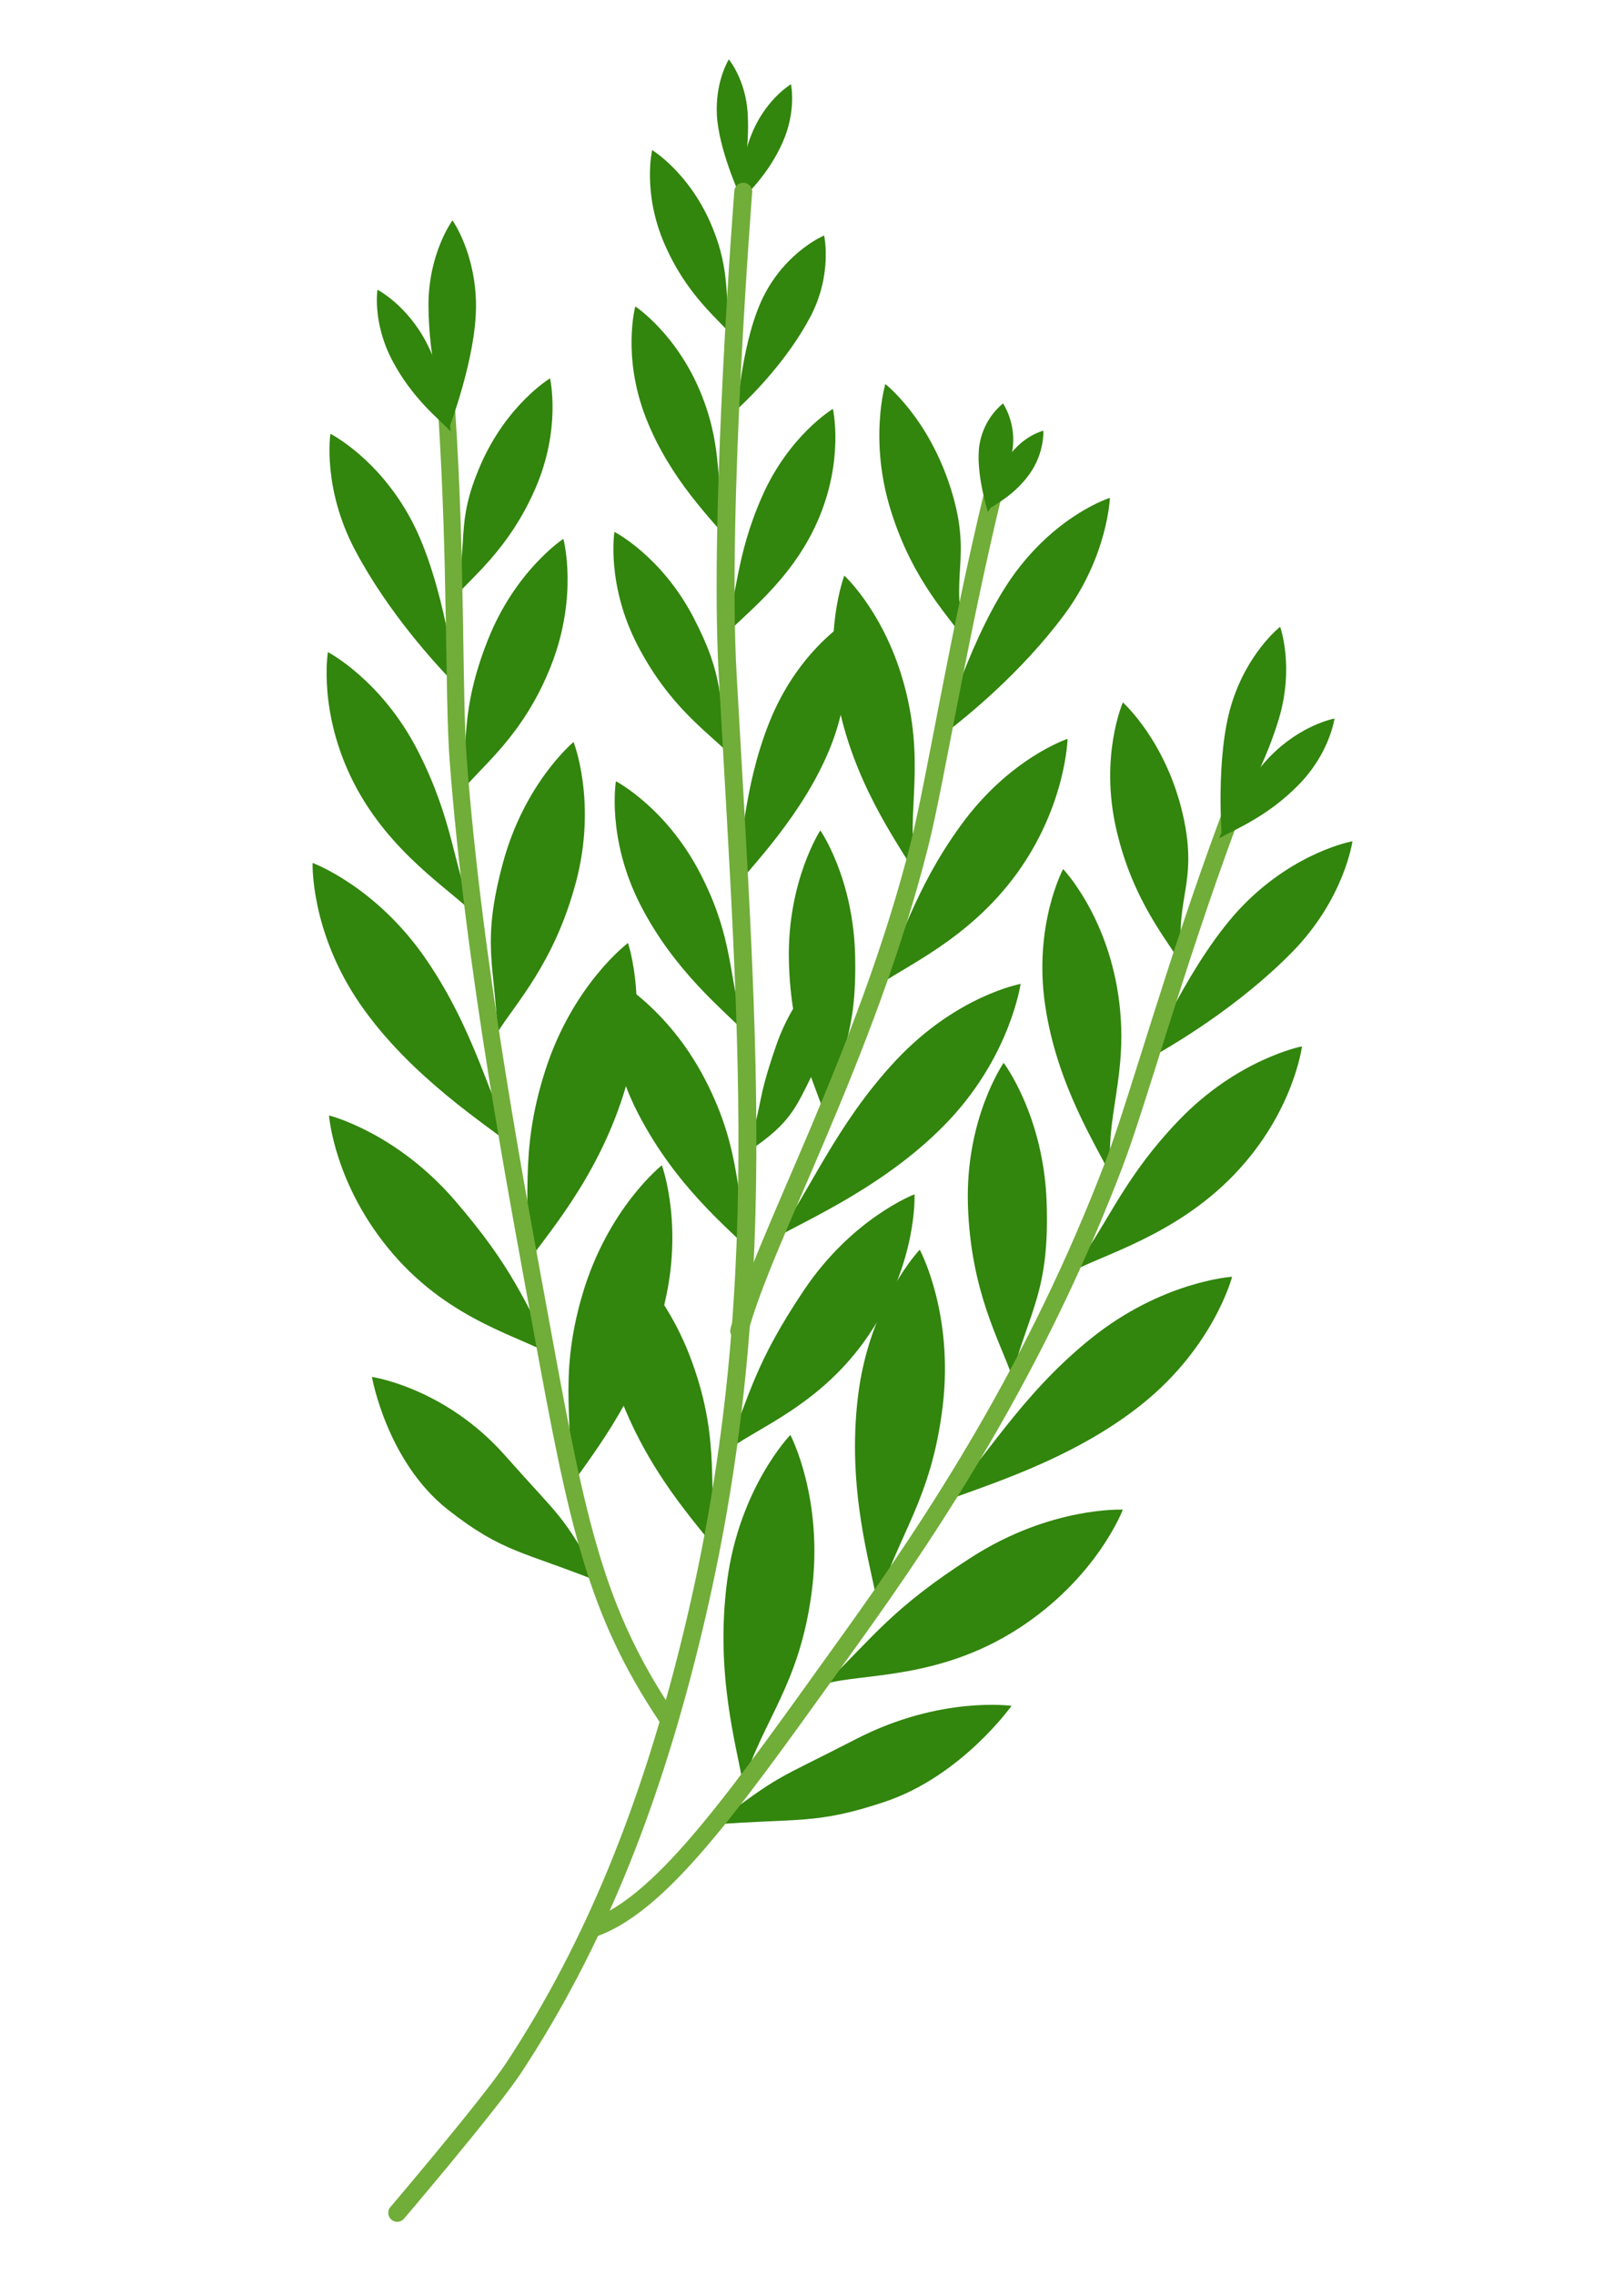 <?xml version="1.0" encoding="UTF-8"?>
<!DOCTYPE svg PUBLIC "-//W3C//DTD SVG 1.1//EN" "http://www.w3.org/Graphics/SVG/1.1/DTD/svg11.dtd">
<!-- Created by kotohokisha (https://kotohokisha.com/) -->
<svg stroke-miterlimit="10" style="fill-rule:nonzero;clip-rule:evenodd;stroke-linecap:round;stroke-linejoin:round;" version="1.1" viewBox="0 0 284.784 507.802" width="500px" height="700px" xml:space="preserve" xmlns="http://www.w3.org/2000/svg" xmlns:xlink="http://www.w3.org/1999/xlink">
<defs/>
<g id="layer-1">
<g opacity="1">
<path d="M238.802 201.951C250.538 190.015 263.1 187.771 263.1 187.771C263.1 187.771 261.329 200.626 249.593 212.561C237.858 224.496 223.456 233.09 217.465 236.387C217.465 236.387 227.067 213.886 238.802 201.951Z" fill="#32850d" fill-rule="nonzero" opacity="1" stroke="#829735" stroke-linecap="butt" stroke-linejoin="round" stroke-opacity="0" stroke-width="3.037"/>
<path d="M224.258 250.133C237.498 236.309 251.83 233.554 251.83 233.554C251.83 233.554 249.997 248.28 236.756 262.104C223.516 275.928 206.937 280.148 200.136 284.008C207.93 274.664 211.017 263.957 224.258 250.133Z" fill="#32850d" fill-rule="nonzero" opacity="1" stroke="#829735" stroke-linecap="butt" stroke-linejoin="round" stroke-opacity="0" stroke-width="3.473"/>
<path d="M204.601 298.841C220.591 285.947 236.222 284.984 236.222 284.984C236.222 284.984 232.249 300.404 216.259 313.298C200.269 326.191 179.757 331.949 171.989 335.124C180.706 326.414 188.612 311.735 204.601 298.841Z" fill="#32850d" fill-rule="nonzero" opacity="1" stroke="#829735" stroke-linecap="butt" stroke-linejoin="round" stroke-opacity="0" stroke-width="3.727"/>
<path d="M178.032 347.587C195.769 336.213 211.816 336.966 211.816 336.966C211.816 336.966 206.052 352.249 188.315 363.623C170.579 374.997 153.612 373.471 145.338 375.846C156.206 365.279 160.295 358.961 178.032 347.587Z" fill="#32850d" fill-rule="nonzero" opacity="1" stroke="#829735" stroke-linecap="butt" stroke-linejoin="round" stroke-opacity="0" stroke-width="3.823"/>
<path d="M152.314 388.134C171.049 378.493 186.952 380.763 186.952 380.763C186.952 380.763 175.857 396.389 158.747 402.145C143.3 407.341 139.229 405.767 120.42 407.264C136.024 395.517 133.58 397.776 152.314 388.134Z" fill="#32850d" fill-rule="nonzero" opacity="1" stroke="#829735" stroke-linecap="butt" stroke-linejoin="round" stroke-opacity="0" stroke-width="3.823"/>
<path d="M225.2 181.729C221.415 165.321 211.823 156.789 211.823 156.789C211.823 156.789 206.581 168.743 210.365 185.151C214.15 201.558 222.126 210.227 225.529 216.205C222.577 200.921 228.984 198.136 225.2 181.729Z" fill="#32850d" fill-rule="nonzero" opacity="1" stroke="#829735" stroke-linecap="butt" stroke-linejoin="round" stroke-opacity="0" stroke-width="3.055"/>
<path d="M210.789 222.055C208.106 204.014 198.479 193.98 198.479 193.98C198.479 193.98 191.795 206.44 194.478 224.481C197.161 242.522 206.175 256.081 209.337 262.828C207.369 249.497 213.472 240.096 210.789 222.055Z" fill="#32850d" fill-rule="nonzero" opacity="1" stroke="#829735" stroke-linecap="butt" stroke-linejoin="round" stroke-opacity="0" stroke-width="3.309"/>
<path d="M194.803 268.502C194.172 249.053 185.2 237.238 185.2 237.238C185.2 237.238 176.588 249.623 177.219 269.073C177.849 288.522 184.514 299.61 187.038 307.149C191.197 291.973 195.433 287.952 194.803 268.502Z" fill="#32850d" fill-rule="nonzero" opacity="1" stroke="#829735" stroke-linecap="butt" stroke-linejoin="round" stroke-opacity="0" stroke-width="3.53"/>
<path d="M171.572 313.975C174.105 293.058 166.452 278.934 166.452 278.934C166.452 278.934 155.193 290.768 152.66 311.685C150.127 332.603 155.537 349.426 156.995 357.91C161.441 342.787 169.039 334.893 171.572 313.975Z" fill="#32850d" fill-rule="nonzero" opacity="1" stroke="#829735" stroke-linecap="butt" stroke-linejoin="round" stroke-opacity="0" stroke-width="3.823"/>
<path d="M142.323 355.381C145.069 334.491 137.559 320.29 137.559 320.29C137.559 320.29 126.181 332.009 123.436 352.899C120.691 373.79 125.626 389.876 126.998 398.374C131.332 383.973 139.578 376.272 142.323 355.381Z" fill="#32850d" fill-rule="nonzero" opacity="1" stroke="#829735" stroke-linecap="butt" stroke-linejoin="round" stroke-opacity="0" stroke-width="3.823"/>
<path d="M235.421 183.278C223.351 215.804 215.129 245.989 209.831 259.875C192.562 305.139 169.905 339.572 151.045 365.805C126.493 399.956 109.663 424.499 93.831 430.262" fill="none" opacity="1" stroke="#71ad39" stroke-linecap="butt" stroke-linejoin="round" stroke-width="4"/>
<path d="M244.698 168.856C251.637 161.743 259.089 160.381 259.089 160.381C259.089 160.381 258.068 168.017 251.129 175.13C244.19 182.243 236.871 185.132 233.322 187.103C233.322 187.103 237.758 175.97 244.698 168.856Z" fill="#32850d" fill-rule="nonzero" opacity="1" stroke="#829735" stroke-linecap="butt" stroke-linejoin="round" stroke-opacity="0" stroke-width="1.803"/>
<path d="M236.034 157.357C239.575 145.633 246.95 139.905 246.95 139.905C246.95 139.905 250.175 148.835 246.634 160.559C243.092 172.283 236.687 182.751 233.928 186.925C233.928 186.925 232.492 169.082 236.034 157.357Z" fill="#32850d" fill-rule="nonzero" opacity="1" stroke="#829735" stroke-linecap="butt" stroke-linejoin="round" stroke-opacity="0" stroke-width="2.222"/>
<path d="M187.815 127.783C197.543 114.678 208.926 111.122 208.926 111.122C208.926 111.122 208.474 124.089 198.746 137.194C189.018 150.3 176.523 160.364 171.3 164.275C171.3 164.275 178.087 140.888 187.815 127.783Z" fill="#32850d" fill-rule="nonzero" opacity="1" stroke="#829735" stroke-linecap="butt" stroke-linejoin="round" stroke-opacity="0" stroke-width="3.037"/>
<path d="M175.558 184.316C186.501 169.174 199.469 164.923 199.469 164.923C199.469 164.923 199.133 179.758 188.19 194.9C177.247 210.043 162.341 215.987 156.422 220.543C162.752 210.43 164.615 199.459 175.558 184.316Z" fill="#32850d" fill-rule="nonzero" opacity="1" stroke="#829735" stroke-linecap="butt" stroke-linejoin="round" stroke-opacity="0" stroke-width="3.473"/>
<path d="M161.089 236.729C174.653 222.222 188.984 219.616 188.984 219.616C188.984 219.616 186.738 235.367 173.173 249.874C159.609 264.381 141.215 272.27 134.341 276.245C141.582 266.666 147.524 251.236 161.089 236.729Z" fill="#32850d" fill-rule="nonzero" opacity="1" stroke="#829735" stroke-linecap="butt" stroke-linejoin="round" stroke-opacity="0" stroke-width="3.727"/>
<path d="M173.405 109.112C168.404 93.197 158.77 85.725 158.77 85.725C158.77 85.725 155.034 98.165 160.035 114.079C165.036 129.994 173.192 137.771 176.882 143.357C172.752 128.471 178.407 125.026 173.405 109.112Z" fill="#32850d" fill-rule="nonzero" opacity="1" stroke="#829735" stroke-linecap="butt" stroke-linejoin="round" stroke-opacity="0" stroke-width="3.055"/>
<path d="M163.549 155.092C159.414 137.437 149.609 128.476 149.609 128.476C149.609 128.476 144.59 141.57 148.725 159.225C152.86 176.88 162.423 189.411 165.962 195.786C162.919 182.738 167.685 172.747 163.549 155.092Z" fill="#32850d" fill-rule="nonzero" opacity="1" stroke="#829735" stroke-linecap="butt" stroke-linejoin="round" stroke-opacity="0" stroke-width="3.309"/>
<path d="M152.031 213.56C151.685 195.964 144.247 185.355 144.247 185.355C144.247 185.355 136.882 196.644 137.228 214.24C137.574 231.835 143.077 241.808 145.13 248.606C148.774 234.834 152.377 231.155 152.031 213.56Z" fill="#32850d" fill-rule="nonzero" opacity="1" stroke="#829735" stroke-linecap="butt" stroke-linejoin="round" stroke-opacity="0" stroke-width="3.2"/>
<path d="M182.977 109.574C174.836 143.188 170.028 174.068 166.418 188.433C154.652 235.262 131.453 276.758 126.13 297.064" fill="none" opacity="1" stroke="#71ad39" stroke-linecap="butt" stroke-linejoin="round" stroke-width="4"/>
<path d="M186.371 101.828C189.729 97.132 194.073 96.138 194.073 96.138C194.073 96.138 194.352 101.08 190.993 105.776C187.635 110.472 183.551 112.449 181.638 113.776C181.638 113.776 183.012 106.525 186.371 101.828Z" fill="#32850d" fill-rule="nonzero" opacity="1" stroke="#829735" stroke-linecap="butt" stroke-linejoin="round" stroke-opacity="0" stroke-width="1.803"/>
<path d="M179.819 99.13C180.856 93.086 185.068 90.059 185.068 90.059C185.068 90.059 188.166 94.585 187.129 100.629C186.092 106.673 183.037 112.112 181.684 114.283C181.684 114.283 178.782 105.174 179.819 99.13Z" fill="#32850d" fill-rule="nonzero" opacity="1" stroke="#829735" stroke-linecap="butt" stroke-linejoin="round" stroke-opacity="0" stroke-width="2.222"/>
<path d="M131.908 65.493C137.02 55.909 145.099 52.564 145.099 52.564C145.099 52.564 147.063 61.266 141.951 70.85C136.839 80.434 129.067 88.222 125.765 91.279C125.765 91.279 126.796 75.077 131.908 65.493Z" fill="#32850d" fill-rule="nonzero" opacity="1" stroke="#829735" stroke-linecap="butt" stroke-linejoin="round" stroke-opacity="0" stroke-width="2.197"/>
<path d="M131.206 110.891C137.242 97.15 147.057 91.27 147.057 91.27C147.057 91.27 149.665 102.608 143.629 116.348C137.593 130.088 126.517 137.651 122.545 142.323C125.774 133.346 125.17 124.631 131.206 110.891Z" fill="#32850d" fill-rule="nonzero" opacity="1" stroke="#829735" stroke-linecap="butt" stroke-linejoin="round" stroke-opacity="0" stroke-width="2.723"/>
<path d="M132.872 161.205C138.904 146.081 149.327 139.337 149.327 139.337C149.327 139.337 152.578 151.534 146.546 166.659C140.514 181.783 128.584 193.737 124.452 198.95C127.087 189.544 126.84 176.33 132.872 161.205Z" fill="#32850d" fill-rule="nonzero" opacity="1" stroke="#829735" stroke-linecap="butt" stroke-linejoin="round" stroke-opacity="0" stroke-width="2.954"/>
<path d="M140.58 288.001C151.418 271.843 165.286 266.578 165.286 266.578C165.286 266.578 166.027 281.643 155.188 297.801C144.35 313.958 129.419 318.908 123.284 323.963C128.602 311.015 129.741 304.159 140.58 288.001Z" fill="#32850d" fill-rule="nonzero" opacity="1" stroke="#829735" stroke-linecap="butt" stroke-linejoin="round" stroke-opacity="0" stroke-width="3.53"/>
<path d="M134.322 233.549C138.839 220.413 147.443 214.238 147.443 214.238C147.443 214.238 149.292 226.736 143.775 237.282C138.795 246.802 138.537 250.153 127.87 257.204C131.725 245.088 129.805 246.685 134.322 233.549Z" fill="#32850d" fill-rule="nonzero" opacity="1" stroke="#829735" stroke-linecap="butt" stroke-linejoin="round" stroke-opacity="0" stroke-width="2.52"/>
<path d="M119.79 49.913C114.834 38.444 106.693 33.499 106.693 33.499C106.693 33.499 104.465 42.925 109.421 54.393C114.377 65.862 121.357 71.122 124.64 75.03C122.45 67.388 124.746 61.381 119.79 49.913Z" fill="#32850d" fill-rule="nonzero" opacity="1" stroke="#829735" stroke-linecap="butt" stroke-linejoin="round" stroke-opacity="0" stroke-width="2.267"/>
<path d="M117.857 88.459C112.418 74.61 102.927 68.398 102.927 68.398C102.927 68.398 99.897 79.527 105.335 93.376C110.773 107.225 120.422 116.352 124.173 121.136C120.165 110.899 123.295 102.308 117.857 88.459Z" fill="#32850d" fill-rule="nonzero" opacity="1" stroke="#829735" stroke-linecap="butt" stroke-linejoin="round" stroke-opacity="0" stroke-width="2.699"/>
<path d="M115.879 137.743C108.736 124.071 98.263 118.72 98.263 118.72C98.263 118.72 96.375 130.529 103.518 144.201C110.661 157.873 119.236 163.498 123.633 168.013C121.381 155.745 123.022 151.415 115.879 137.743Z" fill="#32850d" fill-rule="nonzero" opacity="1" stroke="#829735" stroke-linecap="butt" stroke-linejoin="round" stroke-opacity="0" stroke-width="2.799"/>
<path d="M117.518 195.121C109.894 180.259 98.597 174.382 98.597 174.382C98.597 174.382 96.458 187.153 104.082 202.014C111.707 216.875 122.729 225.521 127.454 230.445C123.658 218.54 125.143 209.982 117.518 195.121Z" fill="#32850d" fill-rule="nonzero" opacity="1" stroke="#829735" stroke-linecap="butt" stroke-linejoin="round" stroke-opacity="0" stroke-width="3.03"/>
<path d="M118.48 240.883C109.939 224.411 97.361 217.936 97.361 217.936C97.361 217.936 95.046 232.133 103.587 248.605C112.128 265.077 123.797 274.21 129.069 279.657C124.944 267.071 127.021 257.355 118.48 240.883Z" fill="#32850d" fill-rule="nonzero" opacity="1" stroke="#829735" stroke-linecap="butt" stroke-linejoin="round" stroke-opacity="0" stroke-width="3.366"/>
<path d="M115.661 304.161C109.008 285.665 96.712 277.099 96.712 277.099C96.712 277.099 92.286 291.68 98.939 310.176C105.592 328.672 116.56 339.901 121.33 346.362C118.768 332.567 122.314 322.657 115.661 304.161Z" fill="#32850d" fill-rule="nonzero" opacity="1" stroke="#829735" stroke-linecap="butt" stroke-linejoin="round" stroke-opacity="0" stroke-width="3.566"/>
<path d="M129.308 28.989C132.531 21.832 137.692 18.803 137.692 18.803C137.692 18.803 139.002 24.745 135.779 31.902C132.556 39.059 127.909 43.184 125.809 45.608C125.809 45.608 126.086 36.145 129.308 28.989Z" fill="#32850d" fill-rule="nonzero" opacity="1" stroke="#829735" stroke-linecap="butt" stroke-linejoin="round" stroke-opacity="0" stroke-width="1.424"/>
<path d="M121.155 25.784C120.724 18.176 123.813 13.255 123.813 13.255C123.813 13.255 127.603 17.786 128.034 25.395C128.465 33.004 126.953 40.488 126.231 43.517C126.231 43.517 121.586 33.393 121.155 25.784Z" fill="#32850d" fill-rule="nonzero" opacity="1" stroke="#829735" stroke-linecap="butt" stroke-linejoin="round" stroke-opacity="0" stroke-width="1.383"/>
<path d="M52.95 116.158C45.565 102.229 34.828 96.826 34.828 96.826C34.828 96.826 32.972 108.906 40.357 122.835C47.741 136.764 58.431 148.394 62.952 152.981C62.952 152.981 60.334 130.087 52.95 116.158Z" fill="#32850d" fill-rule="nonzero" opacity="1" stroke="#829735" stroke-linecap="butt" stroke-linejoin="round" stroke-opacity="0" stroke-width="2.86"/>
<path d="M54.311 167.502C46.233 151.769 34.269 145.551 34.269 145.551C34.269 145.551 32.009 159.073 40.087 174.805C48.165 190.537 61.731 198.646 66.736 203.857C62.299 193.528 62.389 183.234 54.311 167.502Z" fill="#32850d" fill-rule="nonzero" opacity="1" stroke="#829735" stroke-linecap="butt" stroke-linejoin="round" stroke-opacity="0" stroke-width="3.208"/>
<path d="M56.111 214C44.949 197.779 30.853 192.617 30.853 192.617C30.853 192.617 30.284 207.871 41.446 224.091C52.607 240.312 69.876 251.215 76.145 256.256C70.519 245.87 67.273 230.221 56.111 214Z" fill="#32850d" fill-rule="nonzero" opacity="1" stroke="#829735" stroke-linecap="butt" stroke-linejoin="round" stroke-opacity="0" stroke-width="3.572"/>
<path d="M62.651 267.979C49.468 252.677 34.52 248.977 34.52 248.977C34.52 248.977 35.633 264.595 48.816 279.898C61.998 295.2 78.003 298.442 84.955 302.887C77.862 290.205 75.834 283.282 62.651 267.979Z" fill="#32850d" fill-rule="nonzero" opacity="1" stroke="#829735" stroke-linecap="butt" stroke-linejoin="round" stroke-opacity="0" stroke-width="3.664"/>
<path d="M73.775 324.813C60.374 309.701 44.105 307.341 44.105 307.341C44.105 307.341 47.4 326.22 61.066 336.968C73.403 346.672 78.033 346.281 95.317 353.258C85.896 336.95 87.175 339.925 73.775 324.813Z" fill="#32850d" fill-rule="nonzero" opacity="1" stroke="#829735" stroke-linecap="butt" stroke-linejoin="round" stroke-opacity="0" stroke-width="3.664"/>
<path d="M68.371 103.761C74.259 90.253 83.879 84.451 83.879 84.451C83.879 84.451 86.472 95.576 80.584 109.085C74.696 122.593 66.443 128.771 62.557 133.369C65.935 121.075 62.483 117.27 68.371 103.761Z" fill="#32850d" fill-rule="nonzero" opacity="1" stroke="#829735" stroke-linecap="butt" stroke-linejoin="round" stroke-opacity="0" stroke-width="2.673"/>
<path d="M69.938 142.985C76.106 127.304 86.86 120.275 86.86 120.275C86.86 120.275 90.284 132.881 84.115 148.563C77.947 164.244 68.58 170.99 64.329 176.406C65.487 166.543 63.769 158.667 69.938 142.985Z" fill="#32850d" fill-rule="nonzero" opacity="1" stroke="#829735" stroke-linecap="butt" stroke-linejoin="round" stroke-opacity="0" stroke-width="3.057"/>
<path d="M73.341 192.699C78.181 174.684 89.138 165.618 89.138 165.618C89.138 165.618 94.468 179.06 89.628 197.075C84.787 215.089 76.143 223.981 72.138 230.466C71.575 215.392 68.5 210.713 73.341 192.699Z" fill="#32850d" fill-rule="nonzero" opacity="1" stroke="#829735" stroke-linecap="butt" stroke-linejoin="round" stroke-opacity="0" stroke-width="3.384"/>
<path d="M82.811 238.959C88.974 219.724 101.291 210.483 101.291 210.483C101.291 210.483 106.364 225.296 100.201 244.531C94.038 263.766 82.595 276.256 77.93 283.062C80.108 268.11 76.648 258.194 82.811 238.959Z" fill="#32850d" fill-rule="nonzero" opacity="1" stroke="#829735" stroke-linecap="butt" stroke-linejoin="round" stroke-opacity="0" stroke-width="3.664"/>
<path d="M91.088 289.028C96.772 269.646 108.856 260.102 108.856 260.102C108.856 260.102 114.295 274.785 108.611 294.166C102.928 313.548 92.37 325.742 87.876 332.662C89.653 318.355 85.405 308.409 91.088 289.028Z" fill="#32850d" fill-rule="nonzero" opacity="1" stroke="#829735" stroke-linecap="butt" stroke-linejoin="round" stroke-opacity="0" stroke-width="3.664"/>
<path d="M60.819 92.189C63.007 125.374 62.302 155.355 63.369 169.56C66.849 215.87 76.582 266.634 82.152 297.099C90.057 340.331 94.095 359.627 110.011 383.383" fill="none" opacity="1" stroke="#71ad39" stroke-linecap="butt" stroke-linejoin="round" stroke-width="3.834"/>
<path d="M56.243 76.401C51.814 67.968 45.34 64.677 45.34 64.677C45.34 64.677 44.189 71.972 48.618 80.405C53.046 88.839 58.979 93.495 61.7 96.277C61.7 96.277 60.671 84.835 56.243 76.401Z" fill="#32850d" fill-rule="nonzero" opacity="1" stroke="#829735" stroke-linecap="butt" stroke-linejoin="round" stroke-opacity="0" stroke-width="1.728"/>
<path d="M67.349 68.207C67.303 56.467 62.095 49.187 62.095 49.187C62.095 49.187 56.689 56.508 56.734 68.249C56.78 79.989 59.8 91.358 61.193 95.948C61.193 95.948 67.394 79.948 67.349 68.207Z" fill="#32850d" fill-rule="nonzero" opacity="1" stroke="#829735" stroke-linecap="butt" stroke-linejoin="round" stroke-opacity="0" stroke-width="2.13"/>
<path d="M127.038 42.784C127.038 42.784 121.481 113.519 123.557 150.585C128.339 235.974 133.47 295.499 114.181 370.659C105.855 403.104 94.206 433.575 75.761 461.578C70.284 469.893 47.938 496.071 49.869 493.788" fill="none" opacity="1" stroke="#71ad39" stroke-linecap="round" stroke-linejoin="round" stroke-width="4"/>
</g>
</g>
</svg>
